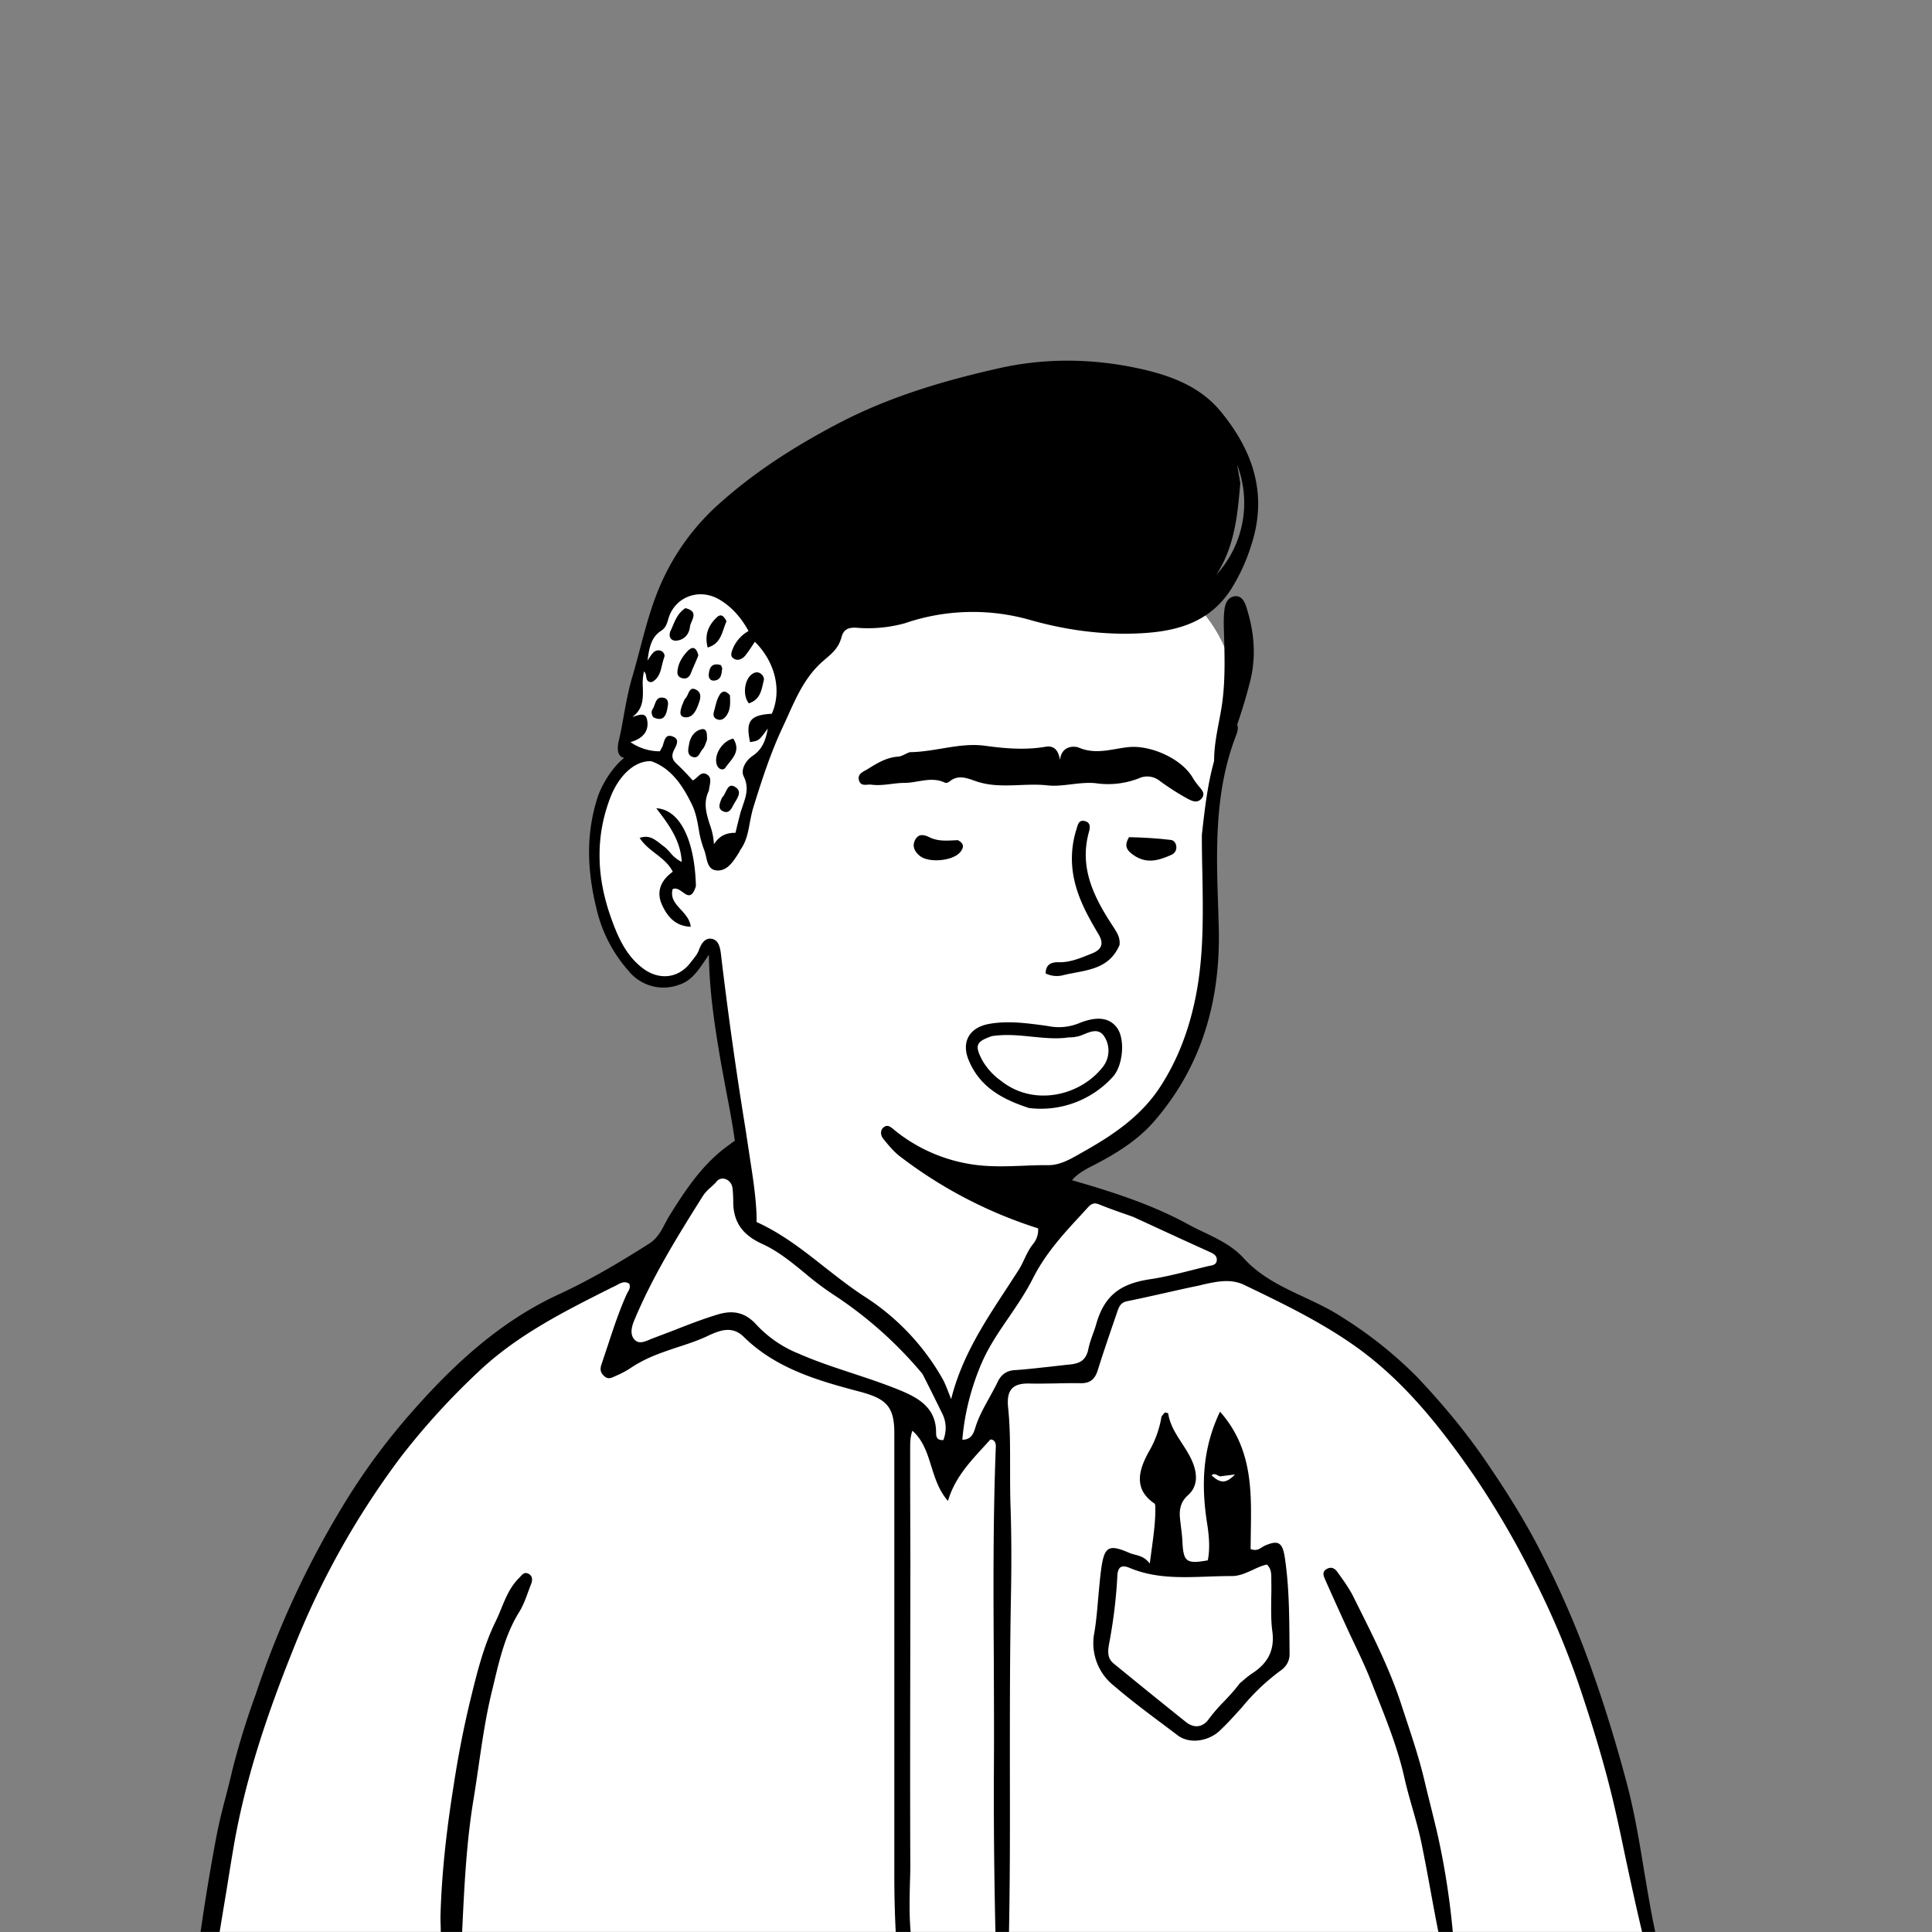 <svg xmlns="http://www.w3.org/2000/svg" viewBox="0 0 1744 1744" fill="none" shape-rendering="auto"><rect x="0" y="0" width="1744" height="1744" fill="#808080" stroke="none"/><mask id="viewboxMask"><rect width="1744" height="1744" rx="0" ry="0" x="0" y="0" fill="#fff" /></mask><g mask="url(#viewboxMask)"><g transform="translate(531 487)"><path d="M554 727.7c-99.2 297-363.8 388.6-503.7 19.8-19.3-50.7 31-69.5 66.2-91.9 24.1-15.3 36.8-28.5 35.3-42.2-7-64.4-36.9-243.8-36.9-243.8l-3-5.8s.7-1.6-2.2 1.2c-3 3-9.9 34.2-37 34.2-24.5 0-49.2-10.9-61-86.3C7.2 285.6 9.6 214 40 201c12.5-5.3 24-7.2 35.2-.8 11.3 6.4-13-22 112-126C268.4 6.4 396.7-3.5 448.5 8 500.3 19.5 552 44.8 574.9 98.5c27.8 65-25.9 114.3-14 262.5-2.2 53.6.8 171.2-146.6 210.6-28 7.5-19.3 48.4 22.7 58.4 67 21 117 72.3 117 97.9" fill="#fff"/><path fill-rule="evenodd" clip-rule="evenodd" d="m554 266.2.1-1.4c4.1-36.4 8.2-71.7 27.1-103.4 6.5 4.4 5.7 10 3.7 15.2-19.9 51.2-18 104.4-16.2 157.6l.4 14c2.1 66.4-14.5 126.8-58.7 177.5-15.4 17.6-35.8 29.8-56.5 40.3-21.4 11-25.9 20.1-19.2 43.6l.8 2.6c1.4 3.9 2.8 7.9-1 11.8-4.5 4.6-9.5 3.3-14.8 1.8l-.6-.1a406.4 406.4 0 0 1-137-68.3c-6-4.4-10.8-10.3-15.5-16.1l-.3-.4c-2.5-3-3-7.8.5-10.4 3.3-2.5 5.8-.5 8.7 1.8l1 .9a145.5 145.5 0 0 0 76.3 31.7c13.4 1.4 26.6.9 40 .4 7.4-.3 14.8-.6 22.3-.5 10.2 0 18.7-4.7 26.7-9.2l2.8-1.6c27.8-15.5 54.3-32.8 72.2-60.7 16.1-25 25.9-52.2 31.6-80.9 7.2-36.1 6.6-72.7 6-109.8-.3-12-.5-24.2-.5-36.4ZM50.6 190.8c21.9-1.7 34 11.2 44.3 26.3a140.4 140.4 0 0 1 22.4 61.5c.5 3.7 1 7.6-1.2 11.3-4.5.6-4.9-3-5-5.6-.5-20.7-9.7-38.7-18.9-56.1-6.6-12.5-16.2-24.6-31.4-27.6-17.2-3.5-33 12-40.8 32.2-14.5 37.6-12 74.6 1.4 111 5.8 15.9 13.1 32.1 27.8 43.2 14.8 11.3 32.7 9.3 43.6-5.7l2-2.5c2-2.6 4-5.1 5-8 2.1-5.8 5.4-11.2 11.3-10.4 6.8 1 8 8.3 8.7 14a3661 3661 0 0 0 22 156.7l5.9 38.8c2.6 17.1 5.6 41.7 3.6 52.1a28 28 0 0 0-.3 2.2c-.4 2.8-.6 5-4.2 5.5-4.9.8-7-2-7.7-6.4-2.3-17-3-23.6-4-49.6-.9-25.2-5.6-50-10.4-74.9l-5-27c-5.2-30.8-10.3-62-10.8-97l-2 3c-7.6 11.3-13.7 20.5-24.5 24a40.5 40.5 0 0 1-46.1-12.5 127.8 127.8 0 0 1-28.8-55.8c-8.4-34-9.9-67.1.9-100.6 5.2-16.1 23.7-44.7 42.2-42Zm34.6 127.5c4.4 3.2 8.4 6 12-5.4-1.1-42.2-14.7-69.2-35.8-70.3 11.2 14.6 22 28.8 23 48.5a32.3 32.3 0 0 1-10.7-8.8c-2-2.2-4-4.4-6.5-6l-3-2.4c-4.8-3.6-9.7-7.4-17.8-4.5 3.8 5.8 9 10 14.3 14 6 4.7 12 9.3 15.6 16.5-10.6 7.7-15.2 17.7-9.7 29.9 4.8 10.5 11.9 19.2 25.9 19.8-.6-6.3-4.7-10.9-8.8-15.4-5-5.4-9.7-10.6-7.5-18.6 3.2-1.5 6.2.7 9 2.7Z" fill="#000"/></g><g transform="translate(178 1057)"><path d="M1313.4 698 9.7 694.5s46.7-304.1 171.4-445C237 186.4 283.5 124.1 408.4 79.3c21.4-7.7 53.1-88 70.1-96.4 16.1-8 5.5 52.2 20.4 64.4a871.6 871.6 0 0 0 96 69.6c58.9 37.2 86 114.9 86 114.9s26.4-74.9 48.4-111.7c15.5-26 67.3-102.4 67.3-102.4s94.7 29.6 129.8 55.7c21.3 15.8 8.8 12.3 105.4 67.5 83.9 47.9 166.2 179.1 210 288 46.6 115.8 71.6 269 71.6 269Z" fill="#fff"/><path fill-rule="evenodd" clip-rule="evenodd" d="M1307 698c-6.7-27-12.5-54-18.3-81.1-2.5-12-5-24-7.7-35.8-8.2-37-19-73-30.9-108.8a740 740 0 0 0-42-101.5 795.8 795.8 0 0 0-56-96.5c-30-43.3-62.6-84.5-105.8-115.4-31.4-22.4-66.2-39.2-100.9-55.9-12.3-6-24.9-3.2-37.2-.5l-4 1c-9.9 2-19.6 4.2-29.4 6.4a1956 1956 0 0 1-35.3 7.7c-5.1 1-7 4-8.5 8.2l-6 17.5c-4.1 12.2-8.3 24.4-12.1 36.7-2.6 8.2-7 11.8-15.7 11.6-7.4-.1-14.8 0-22.2.2-8 .1-15.9.3-23.8.1-14-.3-20.9 4.7-19.2 21.5 1.9 18 1.8 36.1 1.8 54.3 0 10.7 0 21.4.3 32.2 1 27.5 1 55.3.5 82.7-1 51.3-1 102.6-1 154 .1 53.2.2 106.5-1 160.2a22.3 22.3 0 0 1-11.8.2c-1.3-54.1-1.9-107.3-1.6-160.5.2-31.8 0-63.7-.1-95.6-.4-63.9-.7-127.8 1.8-191.7.2-3.5-1-6.7-4.9-6.8a645 645 0 0 1-6.9 7.6c-12.8 14-25.4 27.8-31.4 47.9-8.3-9.6-11.7-20.8-15.1-31.5-3.7-11.9-7.3-23.3-17-31.9-2 5.8-2 11.1-2 16.5v33l.2 69-.1 84.4c-.1 61-.2 121.9 0 182.8.1 7.4 0 14.8-.3 22.1-.4 18.6-.9 37.2 2 55.6h-14.2a960.2 960.2 0 0 1-1.9-62.5v-399c0-24-7.7-30.8-30.6-37-38-10-76.2-20.9-105.4-49.7-10.8-10.6-22.4-5.3-32-1l-1.2.6c-8.6 4-17.5 6.9-26.4 9.8-12 4-24 8-35.1 14.3-2.3 1.2-4.4 2.6-6.6 4a80 80 0 0 1-13.2 7.2l-2.2 1c-3 1.4-5.9 2.7-9.3-.5-3.8-3.4-3.7-7-2-11.5l5.7-17.1c5-15.2 10-30.3 16.6-45l1-2c1.4-2.3 2.7-4.6 1.4-7.7-4-2.7-7.7-.7-11 1.1l-1.8 1-2.2 1-2 1c-42.4 21.3-84.8 42.6-119.8 76a651 651 0 0 0-69 75.8 742.6 742.6 0 0 0-97.7 174.6c-23.6 58.8-44 119-54.3 182-2 11.6-3.8 23.2-5.7 34.9l-7.9 47.7c-5.5 1-10.8 1-17.1 1 4.6-33 9.9-66 16.2-98.9 2.3-11.9 5.3-23.6 8.4-35.3 1.8-7.2 3.7-14.3 5.3-21.5a708.6 708.6 0 0 1 20.3-66.6l1-2.7a831.7 831.7 0 0 1 84-179 584 584 0 0 1 57-76.2c38-43.3 80-82 132.7-106.3 28.6-13.2 55.2-29 81.6-45.8 7.5-4.8 11-11.7 14.6-18.6 1.4-2.5 2.7-5.1 4.3-7.6 14.7-23.5 30-46.4 53.1-62.8l1.6-1.2c2.9-2.3 5.7-4.4 9.7-2 3.6 2 3.4 5.1 3.3 8.4v2.8c.6 16.6 2 33.1 3.4 49.6.5 5.3 2.7 10 8 12.4 22.4 10.3 41.5 25.3 60.6 40.4 11.5 9 23 18 35.2 26a212.8 212.8 0 0 1 71 74.6c2 3.6 3.5 7.4 5.2 11.8l2.6 6.6c9.3-37.5 29.3-68.2 49.3-98.7l11.7-18c2-3.2 3.6-6.6 5.2-10 2.2-4.6 4.4-9.2 7.8-13.4a20 20 0 0 0 2.4-21.7c-2.2-4.7-3.4-9.6-1.5-14.7 8.5-2.6 13 2.3 17.8 7.4l1 1c9-5.8 8-13.3 3.3-21.3-1.6-2.8-3-5.5-.6-8.2 2.3-2.5 5.4-2.2 8.4-1.3 37.1 10.7 74 22 108.2 40.6 4.7 2.6 9.6 5 14.5 7.3 13.3 6.4 26.6 12.8 36.3 23.5 15.4 17 35.1 26.2 54.8 35.4 11.8 5.6 23.5 11 34.4 18.2a376 376 0 0 1 67.4 53.7c23 24.3 44.5 50 63.2 77.6 16.4 24 32 48.6 45.6 74.5a856.2 856.2 0 0 1 48 109.3c12.5 34.7 23.2 69.9 32.7 105.5 6.8 25.8 11.2 52 15.5 78.3 3.7 22 7.3 44 12.4 66-3.2 1-6.7 1-11.4 1ZM654.7 183.2a365 365 0 0 0-80.3-71.5 262.2 262.2 0 0 1-25.9-19.5c-12-9.8-24-19.7-38.2-26.2-16.8-7.6-25.8-18.4-26.4-36.5v-2.4c-.1-3.9-.2-7.8-.7-11.6-.8-7.6-9.7-11.6-14.4-5.9-1.6 2-3.5 3.6-5.3 5.3a37 37 0 0 0-6.9 7.5c-23 36.6-45.8 73.2-62.4 113.3-2.2 5.4-3.7 12.5.9 16.9 3.7 3.6 8.4 1.7 13-.2a82 82 0 0 1 2.4-1l19.5-7.4c13.1-5.2 26.3-10.3 39.8-14.4 14.3-4.3 25.2-1.8 35.3 9.5a106 106 0 0 0 38.3 26c15.9 7 32.2 12.3 48.5 17.7 14.2 4.7 28.4 9.4 42.3 15.1 17.1 7 33 16.1 32.8 38.5 0 3.5.8 7 6.6 6.5 2.9-8 2.9-16-1.1-24l-5.2-10.6c-4-8-8-16.2-12.6-25.1ZM836 38.3l9 3.2L889.5 62a25418.5 25418.5 0 0 1 24.2 11c3.2 1.5 6.7 3 6.7 7.1 0 4.4-3.5 5-6.7 5.6l-1.8.4a992 992 0 0 0-14.5 3.6c-12.4 3.1-24.8 6.2-37.5 8.1-26.6 4-41 14.7-48.3 40.3-.9 3.2-2 6.4-3.2 9.5-1.6 4.5-3.1 9-4 13.4-2.5 12-10.2 13.2-19.5 14l-17.7 2c-9.7 1-19.4 2.2-29.2 2.8-8 .5-12.6 4.6-15.6 11-2.3 4.8-4.9 9.4-7.4 14-4.8 8.7-9.7 17.4-12.6 27-1.4 4.4-3.4 11-11.7 10.8 2-24 8-47.3 17.5-69.3 6.5-15 15.6-28.3 24.7-41.5 7.6-11.2 15.2-22.4 21.3-34.4 11.2-22.5 27.6-40.4 44.2-58.3l5.2-5.7c3.5-3.9 5.9-5 10.6-3.2 7.3 3 14.6 5.6 22 8.2Z" fill="#000"/><path d="M219.1 698c1.6-9.2.2-18.7.6-28 1.2-39.1 5.8-77.8 12-116.5A905 905 0 0 1 246 480c6-24.5 11.8-49.4 23-72.5 6.8-13.6 10.2-28.8 21.5-40 2.4-2.4 4.4-5.9 8.3-4 4.3 2 4 6.1 2.4 10-3.3 8.3-5.8 17.1-10.5 24.6-14 22.5-18.9 48.2-25 73-7.6 31.6-11 64.3-16.3 96.5-7 42.5-8.6 85.4-10.7 129.3-6.3 1.1-12.4 1.1-19.6 1.1ZM1122.7 698c-6.5-30.5-11.3-61.1-17.6-91.4-4.1-20-11-39.2-15.4-59-6.8-30.3-19-58.7-30.2-87.4-6.7-17.1-15.2-33.5-22.8-50.3-6.3-13.8-12.6-27.7-18.7-41.5-1.3-3.1-2.7-6.5 1.5-9 4.3-2.6 7.6-.5 9.8 2.7 5 6.9 10 13.8 13.9 21.3 16 32.2 32.7 64.2 43.8 98.4 7.4 22.8 15.5 45.6 21 69.2 3.8 16 8 32 11.7 48 7.2 32.3 12 65 14.6 98-3.4 1-7 1-11.6 1Z" fill="#000"/><path fill-rule="evenodd" clip-rule="evenodd" d="M912 320.4c-5.8-35.4-5-69 11.3-103.1 29.1 32.8 28.4 71 27.8 108.3l-.2 15.7c5 1.9 7.7.1 10.1-1.5l2.4-1.4c12.5-5.5 16.3-3.2 18.4 10.7 3.8 25.2 4 50.7 4.2 76.1l.1 11c0 6.9-3.7 11.9-8.5 15.1a194 194 0 0 0-34.6 33c-6.6 7.3-13.2 14.7-20.4 21.4-9.9 9-26.7 12-37.6 3.7l-10.5-7.9C858.7 489.7 843 478 828 465.1a49 49 0 0 1-18.1-48.5c1.7-10.4 2.6-21 3.5-31.7.8-8.4 1.5-16.8 2.6-25.2 2.8-20.7 6.7-23.1 25.5-14.9 1.7.7 3.4 1.2 5.1 1.6 4.5 1.2 9.2 2.5 13.3 8l2-15c1.6-12 3.1-23.1 3-34.4v-.6c0-1.6 0-3.6-.8-4.2-18-12.2-14.7-28.2-6.7-43.7l1-2a91.9 91.9 0 0 0 11.9-31.7c0-1.2 1.1-2.3 2-3.4l1.2-1.4 1.5.3 1.5.4c1.5 10.4 7 18.7 12.4 27.1 4.6 7.1 9.2 14.2 11.5 22.5 2.6 9.9 1 18.2-6.1 24.5-7 6.3-8 13.6-7 22l.7 6c.6 4.7 1.2 9.5 1.4 14.3.9 17.7 3.6 19.9 22.9 16.4 1.9-10 1.3-20-.3-31.1Zm29.3 142c1-1 2.2-1.9 3.3-2.8a74 74 0 0 1 7.5-5.9c14-9 20.8-20.6 18.4-38.3-1.3-9.7-1-19.5-1-29.4.2-5.1.2-10.2.1-15.3v-2.4c0-4.6 0-9.3-4-13-4.6 1-8.9 3-13.1 5-6 2.7-12 5.4-18.5 5.4-7.4 0-14.8.2-22.2.5-23.6.8-47.2 1.7-69.9-7.8-7.8-3.3-10.9-.8-11.3 7.4-1 20-3.5 39.8-7.1 59.4l-.1.4c-1.2 6.3-2.5 13.7 3.6 18.8a7267 7267 0 0 0 65.2 52.8c7.8 6.4 15.8 5 21.1-2.6a148 148 0 0 1 13.9-16c4.7-5 9.6-10.2 14-16.2ZM921 274.7c1.2.6 2.5 1.3 3.8.8l12-1.5c-8 8.2-12.9 8.3-21.1.8 1.9-1.9 3.6-1 5.3-.1Z" fill="#000"/></g><g transform="translate(266 207)"><path d="M392.5 323.4c31.7 28.4 50.7 55.3 49.6 78.8-1 23.5-14.3 64.5-20.4 75.7-6.2 11.3-6.7 29.7-12.8 50.6-6.2 21-8.6 38.7-25.5 36.6-16.9-2-6.2-19.7-22-47.8-16-28.1-24.1-41.4-44.6-43-20.4-1.5-21.1-28.2-14.3-48 6.9-20.2 16.9-86 34.3-99.3 17.4-13.3 55.7-3.6 55.7-3.6Z" fill="#fff"/><path fill-rule="evenodd" clip-rule="evenodd" d="M493.2 369.5c-2.5 8.5-8.2 13.4-13.9 18.2l-3.2 2.8C461 404 453 421.8 445 439.7l-4.6 10c-11 23.5-18.9 48-26.5 72.6-1.3 4.3-2.1 8.7-3 13-1.5 8.6-3.1 17.2-8.4 24.6a6 6 0 0 0-.6 1.2c-.2.4-.3.7-.6 1l-1.5 2.5c-4.5 6.8-9.2 14-17.6 14.2-8 0-9.4-6.2-10.8-12.3-.5-2.2-1-4.3-1.7-6.1a91 91 0 0 1-5-19.2c-1.3-7.3-2.6-14.5-5.8-21.3-11.9-24.9-27.2-44-58.6-42.6-10 .5-9.2-9.3-7.8-15.4 1.9-7.8 3.3-15.7 4.7-23.7 2-10.8 4-21.7 7-32.3 2.6-8.6 4.9-17.3 7.2-26 4.6-17.5 9.2-35 15.9-52a210.6 210.6 0 0 1 58.2-82.2c32-28.3 67.7-50.8 105.5-70.6 45.5-23.8 94-38.2 143.9-49.5 41.7-9.5 83.6-9.1 125.2-.4 28.3 6 56 15.5 75.4 38.7 29.1 35.2 43.1 74.4 28.2 120.6a168.7 168.7 0 0 1-18.3 40.2c-20.5 32-52.6 39.1-87.3 40.2-31.7 1-63-3.5-93.3-12a189 189 0 0 0-114 2.7 124.7 124.7 0 0 1-44.3 4c-6.9-.2-11.6 1.6-13.2 10ZM373.9 506.7c-5.3 10.9-2.3 20.7.8 30.5a63.1 63.1 0 0 1 3.8 17.9c5-8 11.8-10.5 19.4-10.3l1.5-6.2 3-12 2.2-6.6c2.8-8.2 5.6-16.3.8-26-3.1-6.3 1.8-14.5 8-18.7 8.5-5.7 11.7-13.5 13.7-24.7-8 11-8 11-16 12.3-4.2-19 0-24.5 19.6-25.6 9.2-20.8 3.3-46.5-15.3-65l-2.5 3.8c-2 3-4 6-6.2 8.7-2.6 3.2-6.7 5-10.2 2.8-3.7-2.2-2.3-5.6-1-9l.5-1.2a33.1 33.1 0 0 1 13.7-14.8c-6.6-12-15-21.6-26-28.2-18.6-11.2-41-2.5-46.5 17.6-1.2 4.4-2.6 8-6.4 10.4-8.8 5.7-10.7 14.7-12.3 27l.8-1.3c3.4-5.3 5.8-9 10.7-7.8 2.6.6 4.6 3.6 3.6 6-.8 2.2-1.4 4.6-2 7-1.3 5.8-2.7 11.6-8.6 15.1-.6.4-1.6.3-2.3.2l-.6-.1c-2.3-1-2.5-2.9-2.8-4.8-.2-1.6-.5-3.3-2-4.6a51.6 51.6 0 0 0-1 14.8c.2 9.7.4 19.1-9.5 26.3l2.3-.7c5-1.6 9.7-3 11 3.1 2.1 10.4-3.8 17.1-15 20.3a46.5 46.5 0 0 0 26.5 8.3c1-1.6 1.8-3.2 2.6-4.8l.7-2.4c1.3-4.2 2.6-8.6 8.8-6 5.7 2.4 3.2 7.2 1.3 10.9l-.5 1c-2.5 5-2 8.5 2 12.3a228.6 228.6 0 0 1 14.8 15.3c1.6-.7 3-2 4.3-3.2 2.5-2.3 4.7-4.4 8.4-2.3 4 2.3 3.4 6.2 2.5 10.9a65 65 0 0 0-.6 3.8Zm458-194.8c16.6-25.3 19.3-54.1 21.7-83l-2.6-15-.2-1.2a96 96 0 0 1-18.9 99.2Z" fill="#000"/><path d="M830.1 484.3c-1.1-21 5.3-40.3 7.6-60.1 2.6-22.2 1.6-44.2 1-66.3-.1-4.6 0-9.1.5-13.7.7-6.7 3.2-12.5 10-13 6.2-.3 8.6 5.6 10.3 11.2 6.5 21 8.5 41.8 3.4 64a474 474 0 0 1-22.3 67.4c-1.7 4.5-2.9 11-10.5 10.5ZM352.8 342c13 3.2 4.6 11.2 4 16.9-.7 6.7-5.4 12-12.4 12.4-5.4.3-7.2-4.4-5-9 3.4-7.1 5.3-15.2 13.4-20.4ZM410 427.9c-6.1-7.6-3.8-22.2 3.2-26.6 2.3-1.5 4.7-2 7.2-.4 2.3 1.5 3.7 4 3 6.5-2 8.1-2.8 17-13.4 20.5ZM395.9 459.7c7.5 11.8-1.8 18.6-7 26.2-1.8 2.8-6.2 2-7.8-2.5-3-8.4 4.4-21.3 14.8-23.7ZM364.4 384.6c-2.3 6-4.8 10.9-6.7 16-1.8 4.5-4.9 5.8-9 4.2-4-1.7-3.4-5.5-2.7-8.8 1.2-6 4.6-10.9 8.6-15.2 4.7-4.9 8-3.4 9.8 3.8ZM389.8 353.9c-4.1 9-4.5 20-17 23.6-3-11.6.7-19.9 8-27 4-4 6.7-1.4 9 3.4ZM372.3 460.6c-1.4 3.6-2.2 6.7-4.1 8.7-2.6 2.9-3.6 9-9.2 6.9-5.2-2-3.7-7.4-3-11.2 1-6.6 4.9-12.3 11.2-13.7 5-1.1 5.1 4.3 5 9.3ZM349.7 429.7c1.3-2.8 1.8-5 3.2-6.5 2.9-3 3-10.9 9.3-7.7 6.4 3.2 3.5 10 1.7 14.7-1.8 4.8-5 10.8-11.3 10.3-6-.5-4.6-5.7-2.9-10.8ZM392.9 420.6c.4 7.4.6 13.8-3.8 19.2-2 2.4-4.5 3.8-7.8 2.5-3.7-1.5-3.6-4.4-2.7-7.4 1.2-4.1 1.9-8.4 3.7-12.2 2-4.3 5-8.5 10.6-2.1ZM385.7 513.1c4.2-4 4.7-13.9 11.6-9.9 7.7 4.4 1.6 11-1.3 16.5-1.8 3.6-4 7.5-8.4 6-6.4-2.3-4-7.4-1.9-12.6ZM323.8 440.5c-2-3-2-5.4-.5-7.7 2.5-4 2.4-11.1 9.3-10 5.9.9 4.4 6.7 3.7 10.3-1.1 6-3.7 11.6-12.5 7.4ZM384.7 393.4c.8 1.6 1.3 2.4 1.2 3.2-.6 4.6-.7 9.8-6.7 10.7-3.7.6-5.7-2-5.4-5.4.5-6 2.6-11 11-8.5Z" fill="#000"/></g><g transform="translate(791 871)"><path d="M104.4 64.4c-14.7 4.9-15.7 8.4-8.6 22a59 59 0 0 0 17 18.4c29.7 23.5 71.7 13.1 91.8-12.8 6.2-8 6.6-19.1 1-27.6-5.4-8.1-13.8-3.4-20.8-.7-4.5 1.8-9.1 1.5-13.7 2-21.7 2.6-43-5-66.7-1.3Z" fill="#fff"/><path fill-rule="evenodd" clip-rule="evenodd" d="M83.3 85.7c10 24.5 30.3 35.6 54.6 43.5a87.6 87.6 0 0 0 75.5-28c9.3-9.9 11.5-33.9 4-44.3-6.7-9.2-17.8-10.9-34-4.4a48 48 0 0 1-24.8 3.3l-6.2-1c-16.8-2.2-33.5-4.6-50.7-1.5-17.4 3.2-25.1 15.9-18.4 32.4Zm12.5.6c-7.1-13.5-6-17 8.6-22 12.5-1.9 24.4-.7 36 .5 10.3 1 20.4 2.1 30.7 1 1.3-.3 2.7-.3 4.1-.4a30.3 30.3 0 0 0 11.9-2.6c6.5-2.7 13.7-5.7 18.6 1.6a23.7 23.7 0 0 1-1.1 27.6c-20.1 26-62.1 36.3-91.8 12.8a59 59 0 0 1-17-18.5Z" fill="#000"/></g><g transform="translate(653 805)"></g><g transform="translate(901 668)"><path d="M109.6 185c-9.9 23.2-31.7 22.6-50.5 27.2-5.4 1.5-11.1 1-16.2-1.5.1-8.5 5.5-10.3 12-10.1 10.5.2 19.9-4 29.3-7.7 8.5-3.3 12-8.2 6.4-17.6-9-15.2-17.7-30.6-21.7-48.3a87.5 87.5 0 0 1 1.8-46.4c1.3-4 1.9-9.1 8-7.3 5 1.5 4.3 5.9 3.3 9.6-9.2 33 5 60 22.2 86.1 3 4.8 6.1 9.1 5.4 16Z" fill="#000"/></g><g transform="translate(610 680)"><path d="M409.2 75.7c13.1.3 25.4 1 37.7 2.5 3 .3 4.9 3.3 5 6.6 0 3.4-1.8 5.7-4.8 7-11.1 4.9-22 8.3-33.7.2-6.5-4.4-8.9-8.6-4.2-16.3ZM254.7 78.4c6.2 3.3 5.2 7 2.1 10.8-6.5 8-28.2 10-36.4 3.5-4.7-3.8-7.3-8.6-4.4-14.4 3-6 8.2-5 13-2.5 8 4 16.4 3 25.7 2.6Z" fill="#000"/></g><g transform="translate(610 680)"></g><g transform="translate(774 657)"><path d="M47.1 22c23.6-.3 45.4-8.9 68.1-5.8 18.2 2.5 36.3 4 54.6.9 6.6-1.2 11.6 2 13 12 1.5-13.5 13.4-12.8 17.1-11.2 15.5 6.6 30.2 1 44.9-.5 20-2 48.5 10.6 58.3 28.4a52 52 0 0 0 4.4 6.1c2.8 3.7 7.3 7.2 3 12.1-4.1 4.6-9.2 1.7-13-.3C289 59 280.8 53.7 273 48a18 18 0 0 0-19-2.4 76.4 76.4 0 0 1-38.9 4.4c-14.4-1.5-29.5 3.4-43 2-21.5-2.5-43.2 3.4-64.2-3.5-8.4-2.8-16.7-6.9-25.1.2-.9.7-2.7 1.3-3.6.9-12.3-6-24.4 0-36.4.1-10.2 0-20.2 3-30.3 1.6-3.8-.5-9.2 2-11-3.6-2-6.2 4-8.2 7.5-10.3C17.4 32.2 26 26.7 36.7 26c3.2-.2 6.3-2.4 10.4-4Z" fill="#000"/></g><g transform="translate(0 559)"></g></g></svg>